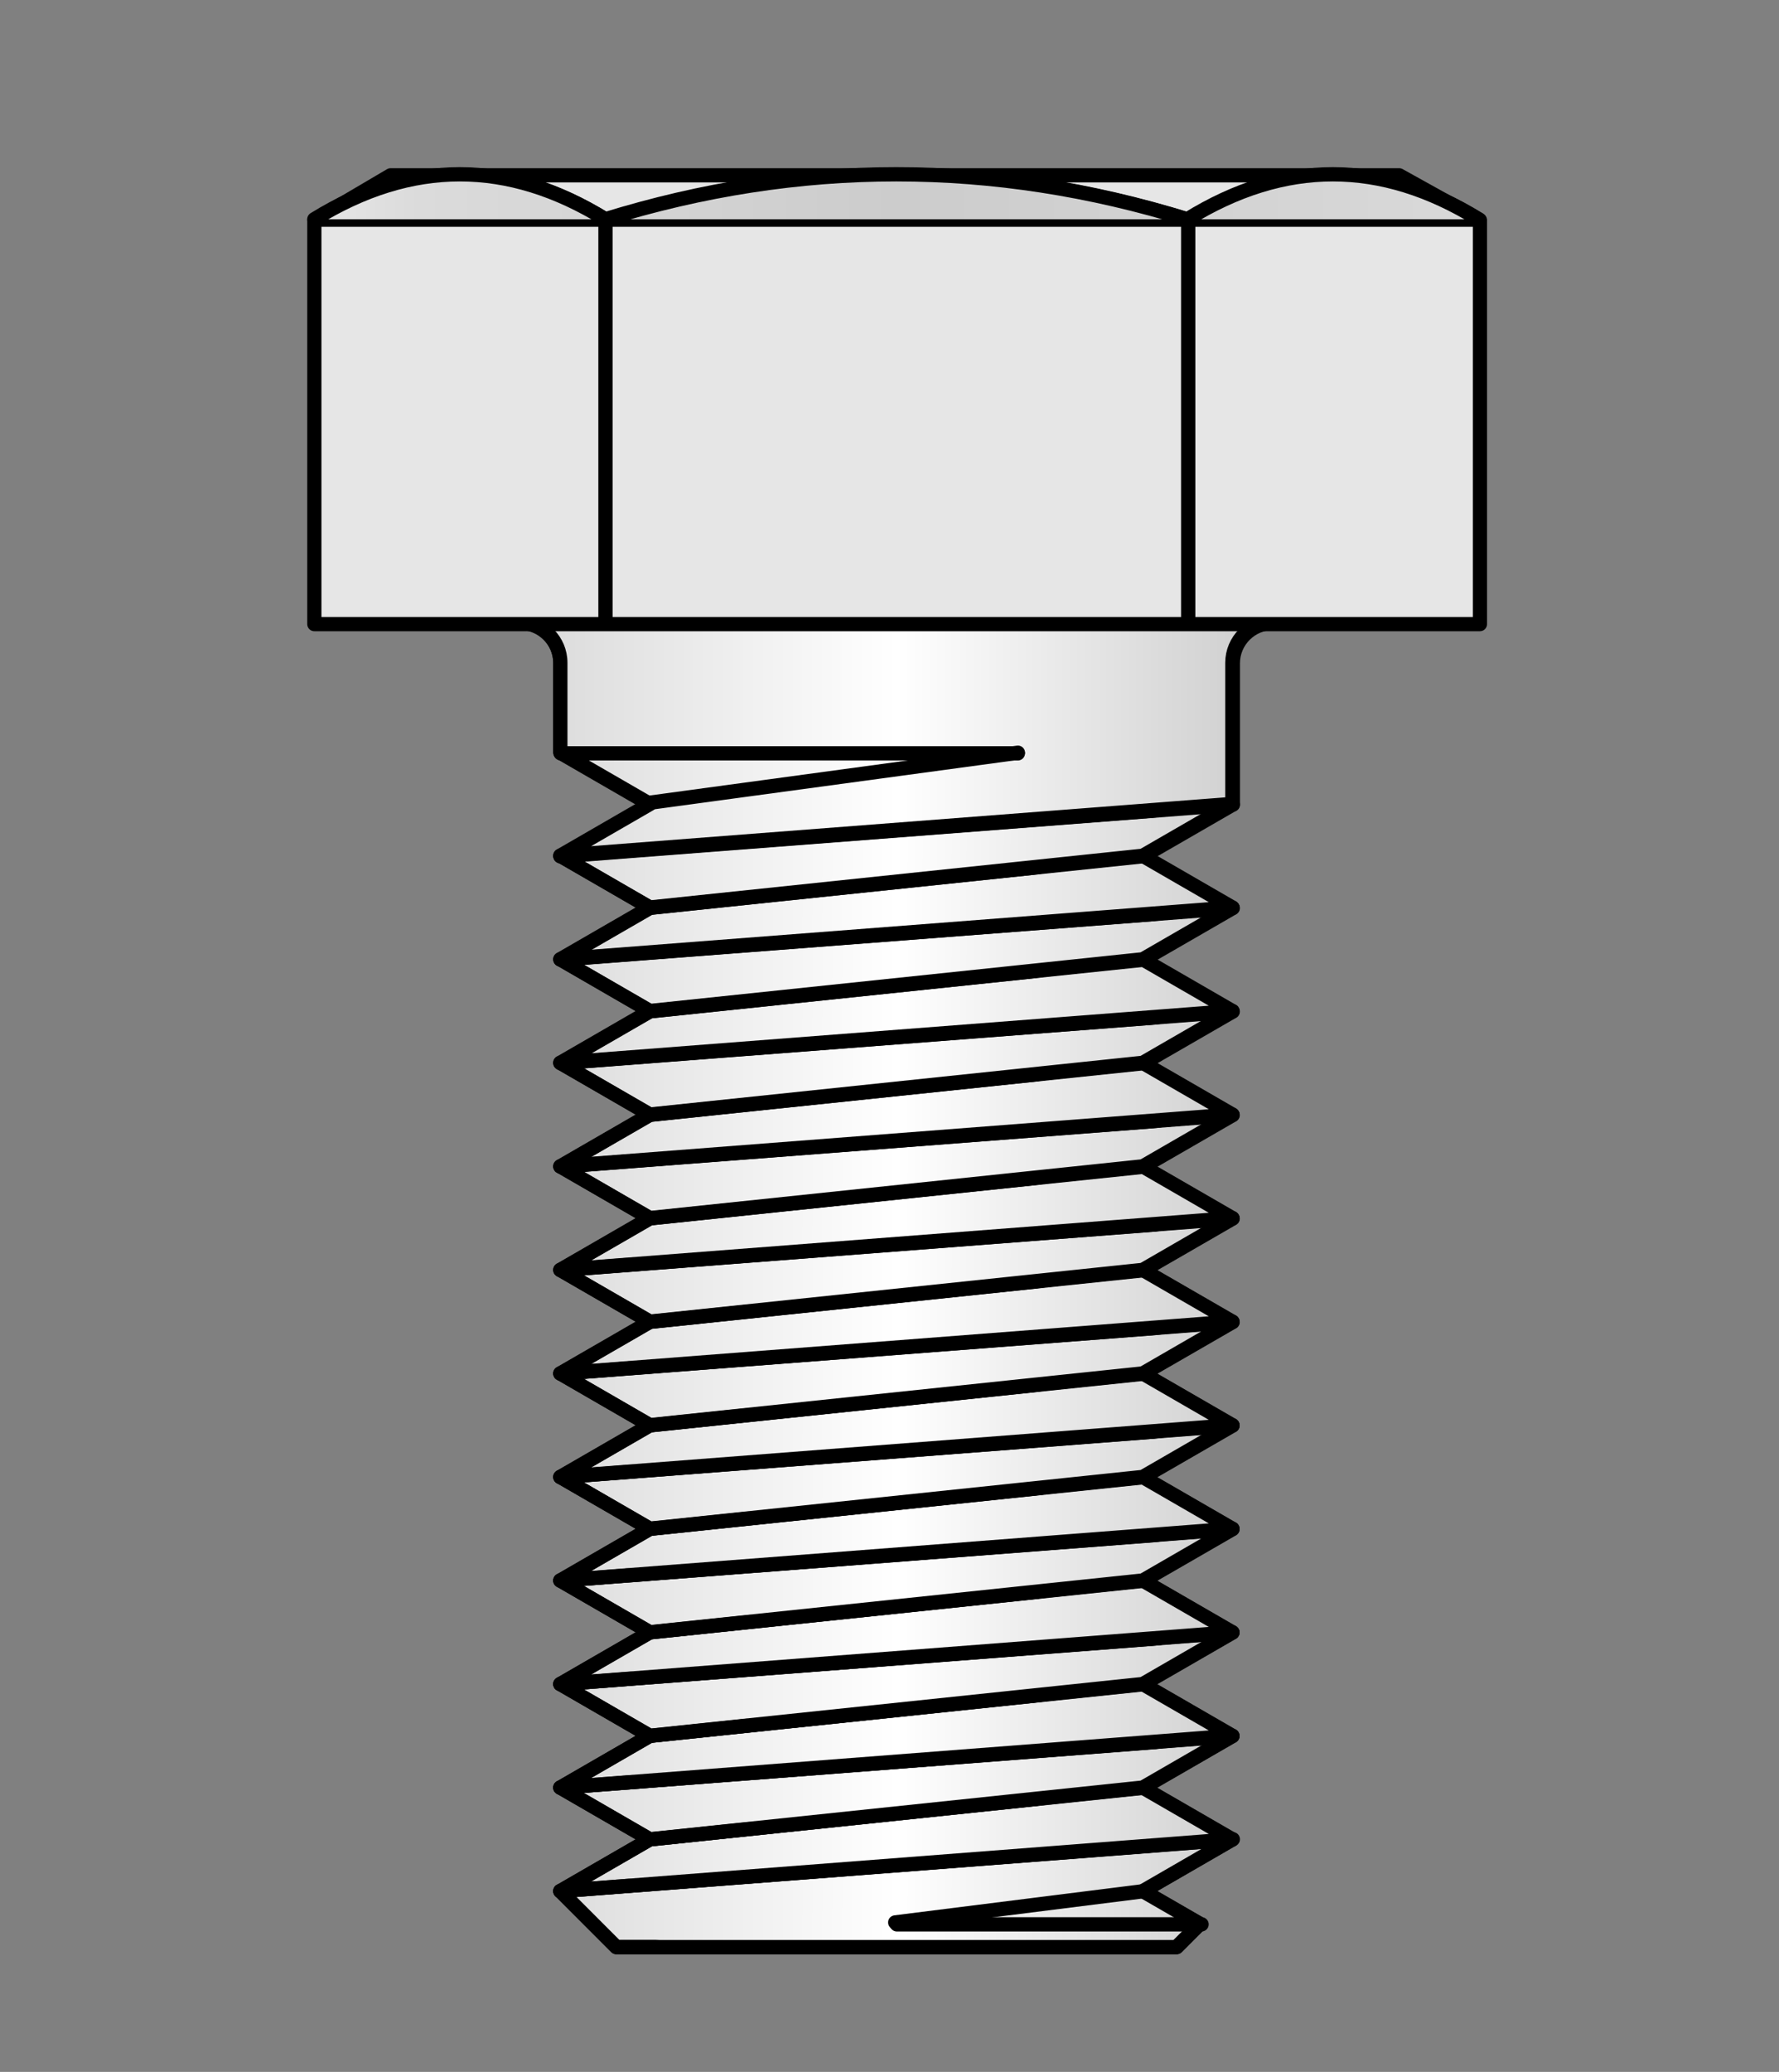 <?xml version="1.0" encoding="UTF-8" standalone="no"?>
<!DOCTYPE svg PUBLIC "-//W3C//DTD SVG 1.1//EN" "http://www.w3.org/Graphics/SVG/1.1/DTD/svg11.dtd">
<svg width="100%" height="100%" viewBox="0 0 61 71" version="1.1" xmlns="http://www.w3.org/2000/svg" xmlns:xlink="http://www.w3.org/1999/xlink" xml:space="preserve" xmlns:serif="http://www.serif.com/" style="fill-rule:evenodd;clip-rule:evenodd;stroke-linecap:round;stroke-linejoin:round;stroke-miterlimit:1.5;">
    <rect x="0" y="0" width="61" height="71" fill="#808080" stroke="none"/>
    <g transform="matrix(1,0,0,1,-710,-85)">
        <g transform="matrix(0.359,0,0,0.729,646.546,3.339)">
            <rect id="right-hand-threads" x="179" y="113.039" width="167" height="95.961" style="fill:none;"/>
            <g id="right-hand-threads1" serif:id="right-hand-threads">
                <g transform="matrix(0.765,0,0,0.984,37.942,-1.477)">
                    <g transform="matrix(2.783,0,0,1.066,-319.217,-7.487)">
                        <g transform="matrix(0.838,0,0,0.838,191.658,195.586)">
                            <path d="M18.971,8.227L48.976,8.227L50.218,6.984L47.177,5.229L51.973,2.459L15.973,5.229L18.971,8.227Z" style="fill:url(#_Linear1);fill-rule:nonzero;stroke:black;stroke-width:0.76px;"/>
                        </g>
                        <g transform="matrix(0.201,0,0,-0.201,220.137,237.467)">
                            <path d="M-62.619,174.056L62.398,174.056L67.574,179.233L54.904,186.548L74.889,198.086M-75.111,186.548L-62.619,174.056" style="fill:url(#_Linear2);fill-rule:nonzero;stroke:black;stroke-width:3.19px;"/>
                        </g>
                        <g transform="matrix(-0.201,0,0,-0.201,233.807,240.253)">
                            <path d="M0,193L68,193" style="fill:none;fill-rule:nonzero;stroke:black;stroke-width:3.19px;"/>
                        </g>
                        <g transform="matrix(0.199,-0.025,0.025,0.199,215.371,163.658)">
                            <path d="M-0.222,189.5L55.222,189.5" style="fill:none;fill-rule:nonzero;stroke:black;stroke-width:3.19px;"/>
                        </g>
                        <g transform="matrix(0.835,-0.064,-0.064,-0.835,192.27,206.699)">
                            <path d="M15.814,6.846L51.92,6.846L47.351,9.975L20.809,9.239L15.814,6.846Z" style="fill:url(#_Linear3);fill-rule:nonzero;stroke:black;stroke-width:0.76px;"/>
                        </g>
                        <g transform="matrix(0.201,0,0,-0.201,220.137,232.636)">
                            <path d="M-75.111,162.518L74.889,174.056L54.904,185.595M-55.125,174.056L-75.111,162.518" style="fill:url(#_Linear4);fill-rule:nonzero;stroke:black;stroke-width:3.19px;"/>
                        </g>
                        <g transform="matrix(0.833,-0.087,-0.087,-0.833,192.773,207.454)">
                            <path d="M20.553,9.619L47.105,9.619L52.164,11.873L16.072,12.873L20.553,9.619Z" style="fill:url(#_Linear5);fill-rule:nonzero;stroke:black;stroke-width:0.76px;"/>
                        </g>
                        <g transform="matrix(0.201,0,0,-0.201,220.137,227.997)">
                            <path d="M-55.125,150.979L54.904,162.518L74.889,174.056M-75.111,162.518L-55.125,150.979" style="fill:url(#_Linear6);fill-rule:nonzero;stroke:black;stroke-width:3.19px;"/>
                        </g>
                        <g transform="matrix(0.835,-0.064,-0.064,-0.835,192.626,206.685)">
                            <path d="M15.814,12.384L51.92,12.384L47.351,15.513L20.809,14.778L15.814,12.384Z" style="fill:url(#_Linear7);fill-rule:nonzero;stroke:black;stroke-width:0.76px;"/>
                        </g>
                        <g transform="matrix(0.201,0,0,-0.201,220.137,223.358)">
                            <path d="M-75.111,139.441L74.889,150.979L54.904,162.518M-55.125,150.979L-75.111,139.441" style="fill:url(#_Linear8);fill-rule:nonzero;stroke:black;stroke-width:3.19px;"/>
                        </g>
                        <g transform="matrix(0.833,-0.087,-0.087,-0.833,193.257,207.429)">
                            <path d="M20.553,15.157L47.105,15.157L52.164,17.411L16.072,18.411L20.553,15.157Z" style="fill:url(#_Linear9);fill-rule:nonzero;stroke:black;stroke-width:0.76px;"/>
                        </g>
                        <g transform="matrix(0.201,0,0,-0.201,220.137,218.719)">
                            <path d="M-55.125,127.902L54.904,139.441L74.889,150.979M-75.111,139.441L-55.125,127.902" style="fill:url(#_Linear10);fill-rule:nonzero;stroke:black;stroke-width:3.19px;"/>
                        </g>
                        <g transform="matrix(0.835,-0.064,-0.064,-0.835,192.981,206.672)">
                            <path d="M15.814,17.923L51.92,17.923L47.351,21.052L20.809,20.316L15.814,17.923Z" style="fill:url(#_Linear11);fill-rule:nonzero;stroke:black;stroke-width:0.76px;"/>
                        </g>
                        <g transform="matrix(0.201,0,0,-0.201,220.137,214.08)">
                            <path d="M-75.111,116.364L74.889,127.902L54.904,139.441M-55.125,127.902L-75.111,116.364" style="fill:url(#_Linear12);fill-rule:nonzero;stroke:black;stroke-width:3.19px;"/>
                        </g>
                        <g transform="matrix(0.833,-0.087,-0.087,-0.833,193.741,207.404)">
                            <path d="M20.553,20.696L47.105,20.696L52.164,22.949L16.072,23.95L20.553,20.696Z" style="fill:url(#_Linear13);fill-rule:nonzero;stroke:black;stroke-width:0.76px;"/>
                        </g>
                        <g transform="matrix(0.201,0,0,-0.201,220.137,209.441)">
                            <path d="M-55.125,104.825L54.904,116.364L74.889,127.902M-75.111,116.364L-55.125,104.825" style="fill:url(#_Linear14);fill-rule:nonzero;stroke:black;stroke-width:3.19px;"/>
                        </g>
                        <g transform="matrix(0.835,-0.064,-0.064,-0.835,193.337,206.658)">
                            <path d="M15.814,23.461L51.92,23.461L47.351,26.59L20.809,25.855L15.814,23.461Z" style="fill:url(#_Linear15);fill-rule:nonzero;stroke:black;stroke-width:0.76px;"/>
                        </g>
                        <g transform="matrix(0.201,0,0,-0.201,220.137,204.802)">
                            <path d="M-75.111,93.287L74.889,104.825L54.904,116.364M-55.125,104.825L-75.111,93.287" style="fill:url(#_Linear16);fill-rule:nonzero;stroke:black;stroke-width:3.19px;"/>
                        </g>
                        <g transform="matrix(0.833,-0.087,-0.087,-0.833,194.225,207.378)">
                            <path d="M20.553,26.234L47.105,26.234L52.164,28.488L16.072,29.488L20.553,26.234Z" style="fill:url(#_Linear17);fill-rule:nonzero;stroke:black;stroke-width:0.76px;"/>
                        </g>
                        <g transform="matrix(0.201,0,0,-0.201,220.137,200.162)">
                            <path d="M-55.125,81.749L54.904,93.287L74.889,104.825M-75.111,93.287L-55.125,81.749" style="fill:url(#_Linear18);fill-rule:nonzero;stroke:black;stroke-width:3.19px;"/>
                        </g>
                        <g transform="matrix(0.835,-0.064,-0.064,-0.835,193.693,206.644)">
                            <path d="M15.814,29L51.92,29L47.351,32.129L20.809,31.393L15.814,29Z" style="fill:url(#_Linear19);fill-rule:nonzero;stroke:black;stroke-width:0.76px;"/>
                        </g>
                        <g transform="matrix(0.201,0,0,-0.201,220.137,195.523)">
                            <path d="M-75.111,70.21L74.889,81.749L54.904,93.287M-55.125,81.749L-75.111,70.21" style="fill:url(#_Linear20);fill-rule:nonzero;stroke:black;stroke-width:3.19px;"/>
                        </g>
                        <g transform="matrix(0.833,-0.087,-0.087,-0.833,194.709,207.353)">
                            <path d="M20.553,31.773L47.105,31.773L52.164,34.026L16.072,35.027L20.553,31.773Z" style="fill:url(#_Linear21);fill-rule:nonzero;stroke:black;stroke-width:0.76px;"/>
                        </g>
                        <g transform="matrix(0.201,0,0,-0.201,220.137,190.884)">
                            <path d="M-55.125,58.672L54.904,70.21L74.889,81.749M-75.111,70.21L-55.125,58.672" style="fill:url(#_Linear22);fill-rule:nonzero;stroke:black;stroke-width:3.19px;"/>
                        </g>
                        <g transform="matrix(0.835,-0.064,-0.064,-0.835,194.049,206.631)">
                            <path d="M15.814,34.538L51.92,34.538L47.351,37.667L20.809,36.931L15.814,34.538Z" style="fill:url(#_Linear23);fill-rule:nonzero;stroke:black;stroke-width:0.76px;"/>
                        </g>
                        <g transform="matrix(0.201,0,0,-0.201,220.137,186.245)">
                            <path d="M-75.111,47.133L74.889,58.672L54.904,70.21M-55.125,58.672L-75.111,47.133" style="fill:url(#_Linear24);fill-rule:nonzero;stroke:black;stroke-width:3.19px;"/>
                        </g>
                        <g transform="matrix(0.833,-0.087,-0.087,-0.833,195.193,207.328)">
                            <path d="M20.553,37.311L47.105,37.311L52.164,39.565L16.072,40.565L20.553,37.311Z" style="fill:url(#_Linear25);fill-rule:nonzero;stroke:black;stroke-width:0.76px;"/>
                        </g>
                        <g transform="matrix(0.201,0,0,-0.201,220.137,181.606)">
                            <path d="M-55.125,35.595L54.904,47.133L74.889,58.672M-75.111,47.133L-55.125,35.595" style="fill:url(#_Linear26);fill-rule:nonzero;stroke:black;stroke-width:3.19px;"/>
                        </g>
                        <g transform="matrix(0.835,-0.064,-0.064,-0.835,194.405,206.617)">
                            <path d="M15.814,40.077L51.92,40.077L47.351,43.206L20.809,42.47L15.814,40.077Z" style="fill:url(#_Linear27);fill-rule:nonzero;stroke:black;stroke-width:0.76px;"/>
                        </g>
                        <g transform="matrix(0.201,0,0,-0.201,220.137,176.967)">
                            <path d="M-75.111,24.056L74.889,35.595L54.904,47.133M-55.125,35.595L-75.111,24.056" style="fill:url(#_Linear28);fill-rule:nonzero;stroke:black;stroke-width:3.19px;"/>
                        </g>
                        <g transform="matrix(0.833,-0.087,-0.087,-0.833,195.676,207.303)">
                            <path d="M20.553,42.849L47.105,42.849L52.164,45.103L16.072,46.104L20.553,42.849Z" style="fill:url(#_Linear29);fill-rule:nonzero;stroke:black;stroke-width:0.76px;"/>
                        </g>
                        <g transform="matrix(0.201,0,0,-0.201,220.137,172.327)">
                            <path d="M-55.125,12.518L54.904,24.056L74.889,35.595M-75.111,24.056L-55.125,12.518" style="fill:url(#_Linear30);fill-rule:nonzero;stroke:black;stroke-width:3.19px;"/>
                        </g>
                        <g transform="matrix(0.835,-0.064,-0.064,-0.835,194.76,206.603)">
                            <path d="M15.814,45.615L51.92,45.615L47.351,48.744L20.809,48.008L15.814,45.615Z" style="fill:url(#_Linear31);fill-rule:nonzero;stroke:black;stroke-width:0.76px;"/>
                        </g>
                        <g transform="matrix(0.201,0,0,-0.201,220.137,167.688)">
                            <path d="M-75.111,0.979L74.889,12.518L54.904,24.056M-55.125,12.518L-75.111,0.979" style="fill:url(#_Linear32);fill-rule:nonzero;stroke:black;stroke-width:3.19px;"/>
                        </g>
                        <g transform="matrix(0.833,-0.087,-0.087,-0.833,196.16,207.277)">
                            <path d="M20.553,48.388L47.105,48.388L52.164,50.642L16.072,51.642L20.553,48.388Z" style="fill:url(#_Linear33);fill-rule:nonzero;stroke:black;stroke-width:0.76px;"/>
                        </g>
                        <g transform="matrix(0.201,0,0,-0.201,220.137,163.049)">
                            <path d="M-55.125,-10.559L54.904,0.979L74.889,12.518M-75.111,0.979L-55.125,-10.559" style="fill:url(#_Linear34);fill-rule:nonzero;stroke:black;stroke-width:3.19px;"/>
                        </g>
                        <g transform="matrix(0.835,-0.064,-0.064,-0.835,195.116,206.59)">
                            <path d="M15.814,51.154L51.92,51.154L47.351,54.283L20.809,53.547L15.814,51.154Z" style="fill:url(#_Linear35);fill-rule:nonzero;stroke:black;stroke-width:0.76px;"/>
                        </g>
                        <g transform="matrix(0.201,0,0,-0.201,220.137,158.41)">
                            <path d="M-75.111,-22.098L74.889,-10.559L54.904,0.979M-55.125,-10.559L-75.111,-22.098" style="fill:url(#_Linear36);fill-rule:nonzero;stroke:black;stroke-width:3.19px;"/>
                        </g>
                        <g transform="matrix(0.833,-0.087,-0.087,-0.833,196.644,207.252)">
                            <path d="M20.553,53.926L47.105,53.926L52.164,56.18L16.072,57.181L20.553,53.926Z" style="fill:url(#_Linear37);fill-rule:nonzero;stroke:black;stroke-width:0.76px;"/>
                        </g>
                        <g transform="matrix(0.201,0,0,-0.201,220.137,153.771)">
                            <path d="M-55.125,-33.636L54.904,-22.098L74.889,-10.559M-75.111,-22.098L-55.125,-33.636" style="fill:url(#_Linear38);fill-rule:nonzero;stroke:black;stroke-width:3.19px;"/>
                        </g>
                        <g transform="matrix(0.835,-0.064,-0.064,-0.835,195.472,206.576)">
                            <path d="M15.814,56.692L51.92,56.692L47.351,59.821L20.809,59.085L15.814,56.692Z" style="fill:url(#_Linear39);fill-rule:nonzero;stroke:black;stroke-width:0.76px;"/>
                        </g>
                        <g transform="matrix(0.201,0,0,-0.201,220.137,149.132)">
                            <path d="M-75.111,-45.175L74.889,-33.636L54.904,-22.098M-55.125,-33.636L-75.111,-45.175" style="fill:url(#_Linear40);fill-rule:nonzero;stroke:black;stroke-width:3.19px;"/>
                        </g>
                        <g transform="matrix(0.833,-0.087,-0.087,-0.833,197.128,207.227)">
                            <path d="M20.553,59.465L47.105,59.465L52.164,61.719L16.072,62.719L20.553,59.465Z" style="fill:url(#_Linear41);fill-rule:nonzero;stroke:black;stroke-width:0.76px;"/>
                        </g>
                        <g transform="matrix(0.201,0,0,-0.201,220.137,144.493)">
                            <path d="M-55.125,-56.713L54.904,-45.175L74.889,-33.636M-75.111,-45.175L-55.125,-56.713" style="fill:url(#_Linear42);fill-rule:nonzero;stroke:black;stroke-width:3.19px;"/>
                        </g>
                        <g transform="matrix(0.838,0,0,0.838,191.658,92.155)">
                            <path d="M13.813,60.842C15.006,60.842 15.973,61.809 15.973,63.002L15.973,67.787L20.77,70.556L15.973,73.325L51.973,70.556L51.973,63.002C51.973,61.809 52.941,60.842 54.133,60.842L13.813,60.842Z" style="fill:url(#_Linear43);fill-rule:nonzero;stroke:black;stroke-width:0.76px;"/>
                        </g>
                        <g transform="matrix(0.201,0,0,-0.201,220.137,134.036)">
                            <path d="M-84.111,-45.175C-79.14,-45.175 -75.111,-49.204 -75.111,-54.175L-75.111,-74.112L-55.125,-85.651L-75.111,-97.189L74.889,-85.651L74.889,-54.175C74.889,-49.204 78.919,-45.175 83.889,-45.175" style="fill:url(#_Linear44);fill-rule:nonzero;stroke:black;stroke-width:3.19px;"/>
                        </g>
                        <g transform="matrix(0.201,0,0,-0.201,220.137,135.315)">
                            <path d="M-75,-68L27,-68" style="fill:none;fill-rule:nonzero;stroke:black;stroke-width:3.19px;"/>
                        </g>
                        <g transform="matrix(-0.199,0.027,-0.027,-0.199,212.862,138.012)">
                            <path d="M-55.367,-62.5L27.367,-62.5" style="fill:none;fill-rule:nonzero;stroke:black;stroke-width:3.19px;"/>
                        </g>
                    </g>
                    <g transform="matrix(2.783,0,0,1.066,-319.217,-7.487)">
                        <g transform="matrix(0.838,0,0,0.838,191.658,61.671)">
                            <path d="M2.8,97.28L2.8,75.68L6.88,73.28L60.88,73.28L65.2,75.68L65.2,97.28L2.8,97.28Z" style="fill:rgb(230,230,230);fill-rule:nonzero;stroke:black;stroke-width:0.76px;"/>
                        </g>
                        <g transform="matrix(0,0.838,0.838,0,139.289,95.254)">
                            <path d="M35.578,65.317C32.369,70.514 32.369,75.71 35.578,80.906C32.369,91.298 32.369,101.69 35.578,112.083C32.369,117.279 32.369,122.475 35.578,127.671L35.578,65.317Z" style="fill:url(#_Linear45);fill-rule:nonzero;stroke:black;stroke-width:0.76px;"/>
                        </g>
                        <g transform="matrix(0.201,0,0,-0.201,220.137,84.766)">
                            <path d="M-130.014,-200.411C-108.364,-187.041 -86.713,-187.041 -65.062,-200.411C-21.761,-187.041 21.54,-187.041 64.841,-200.411C86.492,-187.041 108.143,-187.041 129.793,-200.411" style="fill:url(#_Linear46);fill-rule:nonzero;stroke:black;stroke-width:3.19px;"/>
                        </g>
                        <g transform="matrix(0,-0.201,0.201,0,261.75,147.176)">
                            <path d="M20,-142L110,-142" style="fill:none;fill-rule:nonzero;stroke:black;stroke-width:3.19px;"/>
                        </g>
                        <g transform="matrix(0,0.201,-0.201,0,178.524,147.176)">
                            <path d="M-110,-142L-20,-142" style="fill:none;fill-rule:nonzero;stroke:black;stroke-width:3.19px;"/>
                        </g>
                    </g>
                </g>
            </g>
        </g>
    </g>
    <defs>
        <linearGradient id="_Linear1" x1="0" y1="0" x2="1" y2="0" gradientUnits="userSpaceOnUse" gradientTransform="matrix(40.32,0,0,19.685,13.813,-27.415)"><stop offset="0" style="stop-color:rgb(217,217,217);stop-opacity:1"/><stop offset="0.5" style="stop-color:white;stop-opacity:1"/><stop offset="1" style="stop-color:rgb(204,204,204);stop-opacity:1"/></linearGradient>
        <linearGradient id="_Linear2" x1="0" y1="0" x2="1" y2="0" gradientUnits="userSpaceOnUse" gradientTransform="matrix(168,0,0,-82.021,-84.111,322.564)"><stop offset="0" style="stop-color:rgb(217,217,217);stop-opacity:1"/><stop offset="0.5" style="stop-color:white;stop-opacity:1"/><stop offset="1" style="stop-color:rgb(204,204,204);stop-opacity:1"/></linearGradient>
        <linearGradient id="_Linear3" x1="0" y1="0" x2="1" y2="0" gradientUnits="userSpaceOnUse" gradientTransform="matrix(40.201,-3.092,-1.51,-19.627,16.164,39.559)"><stop offset="0" style="stop-color:rgb(217,217,217);stop-opacity:1"/><stop offset="0.5" style="stop-color:white;stop-opacity:1"/><stop offset="1" style="stop-color:rgb(204,204,204);stop-opacity:1"/></linearGradient>
        <linearGradient id="_Linear4" x1="0" y1="0" x2="1" y2="0" gradientUnits="userSpaceOnUse" gradientTransform="matrix(168,0,0,-82.021,-84.111,298.534)"><stop offset="0" style="stop-color:rgb(217,217,217);stop-opacity:1"/><stop offset="0.5" style="stop-color:white;stop-opacity:1"/><stop offset="1" style="stop-color:rgb(204,204,204);stop-opacity:1"/></linearGradient>
        <linearGradient id="_Linear5" x1="0" y1="0" x2="1" y2="0" gradientUnits="userSpaceOnUse" gradientTransform="matrix(40.1,-4.205,-2.053,-19.578,16.75,40.056)"><stop offset="0" style="stop-color:rgb(217,217,217);stop-opacity:1"/><stop offset="0.5" style="stop-color:white;stop-opacity:1"/><stop offset="1" style="stop-color:rgb(204,204,204);stop-opacity:1"/></linearGradient>
        <linearGradient id="_Linear6" x1="0" y1="0" x2="1" y2="0" gradientUnits="userSpaceOnUse" gradientTransform="matrix(168,0,0,-82.021,-84.111,275.457)"><stop offset="0" style="stop-color:rgb(217,217,217);stop-opacity:1"/><stop offset="0.5" style="stop-color:white;stop-opacity:1"/><stop offset="1" style="stop-color:rgb(204,204,204);stop-opacity:1"/></linearGradient>
        <linearGradient id="_Linear7" x1="0" y1="0" x2="1" y2="0" gradientUnits="userSpaceOnUse" gradientTransform="matrix(40.201,-3.092,-1.51,-19.627,15.739,39.576)"><stop offset="0" style="stop-color:rgb(217,217,217);stop-opacity:1"/><stop offset="0.5" style="stop-color:white;stop-opacity:1"/><stop offset="1" style="stop-color:rgb(204,204,204);stop-opacity:1"/></linearGradient>
        <linearGradient id="_Linear8" x1="0" y1="0" x2="1" y2="0" gradientUnits="userSpaceOnUse" gradientTransform="matrix(168,0,0,-82.021,-84.111,252.38)"><stop offset="0" style="stop-color:rgb(217,217,217);stop-opacity:1"/><stop offset="0.5" style="stop-color:white;stop-opacity:1"/><stop offset="1" style="stop-color:rgb(204,204,204);stop-opacity:1"/></linearGradient>
        <linearGradient id="_Linear9" x1="0" y1="0" x2="1" y2="0" gradientUnits="userSpaceOnUse" gradientTransform="matrix(40.1,-4.205,-2.053,-19.578,16.173,40.086)"><stop offset="0" style="stop-color:rgb(217,217,217);stop-opacity:1"/><stop offset="0.5" style="stop-color:white;stop-opacity:1"/><stop offset="1" style="stop-color:rgb(204,204,204);stop-opacity:1"/></linearGradient>
        <linearGradient id="_Linear10" x1="0" y1="0" x2="1" y2="0" gradientUnits="userSpaceOnUse" gradientTransform="matrix(168,0,0,-82.021,-84.111,229.303)"><stop offset="0" style="stop-color:rgb(217,217,217);stop-opacity:1"/><stop offset="0.5" style="stop-color:white;stop-opacity:1"/><stop offset="1" style="stop-color:rgb(204,204,204);stop-opacity:1"/></linearGradient>
        <linearGradient id="_Linear11" x1="0" y1="0" x2="1" y2="0" gradientUnits="userSpaceOnUse" gradientTransform="matrix(40.201,-3.092,-1.51,-19.627,15.315,39.592)"><stop offset="0" style="stop-color:rgb(217,217,217);stop-opacity:1"/><stop offset="0.5" style="stop-color:white;stop-opacity:1"/><stop offset="1" style="stop-color:rgb(204,204,204);stop-opacity:1"/></linearGradient>
        <linearGradient id="_Linear12" x1="0" y1="0" x2="1" y2="0" gradientUnits="userSpaceOnUse" gradientTransform="matrix(168,0,0,-82.021,-84.111,206.226)"><stop offset="0" style="stop-color:rgb(217,217,217);stop-opacity:1"/><stop offset="0.5" style="stop-color:white;stop-opacity:1"/><stop offset="1" style="stop-color:rgb(204,204,204);stop-opacity:1"/></linearGradient>
        <linearGradient id="_Linear13" x1="0" y1="0" x2="1" y2="0" gradientUnits="userSpaceOnUse" gradientTransform="matrix(40.1,-4.205,-2.053,-19.578,15.595,40.116)"><stop offset="0" style="stop-color:rgb(217,217,217);stop-opacity:1"/><stop offset="0.5" style="stop-color:white;stop-opacity:1"/><stop offset="1" style="stop-color:rgb(204,204,204);stop-opacity:1"/></linearGradient>
        <linearGradient id="_Linear14" x1="0" y1="0" x2="1" y2="0" gradientUnits="userSpaceOnUse" gradientTransform="matrix(168,0,0,-82.021,-84.111,183.149)"><stop offset="0" style="stop-color:rgb(217,217,217);stop-opacity:1"/><stop offset="0.5" style="stop-color:white;stop-opacity:1"/><stop offset="1" style="stop-color:rgb(204,204,204);stop-opacity:1"/></linearGradient>
        <linearGradient id="_Linear15" x1="0" y1="0" x2="1" y2="0" gradientUnits="userSpaceOnUse" gradientTransform="matrix(40.201,-3.092,-1.51,-19.627,14.89,39.608)"><stop offset="0" style="stop-color:rgb(217,217,217);stop-opacity:1"/><stop offset="0.5" style="stop-color:white;stop-opacity:1"/><stop offset="1" style="stop-color:rgb(204,204,204);stop-opacity:1"/></linearGradient>
        <linearGradient id="_Linear16" x1="0" y1="0" x2="1" y2="0" gradientUnits="userSpaceOnUse" gradientTransform="matrix(168,0,0,-82.021,-84.111,160.072)"><stop offset="0" style="stop-color:rgb(217,217,217);stop-opacity:1"/><stop offset="0.5" style="stop-color:white;stop-opacity:1"/><stop offset="1" style="stop-color:rgb(204,204,204);stop-opacity:1"/></linearGradient>
        <linearGradient id="_Linear17" x1="0" y1="0" x2="1" y2="0" gradientUnits="userSpaceOnUse" gradientTransform="matrix(40.1,-4.205,-2.053,-19.578,15.018,40.147)"><stop offset="0" style="stop-color:rgb(217,217,217);stop-opacity:1"/><stop offset="0.5" style="stop-color:white;stop-opacity:1"/><stop offset="1" style="stop-color:rgb(204,204,204);stop-opacity:1"/></linearGradient>
        <linearGradient id="_Linear18" x1="0" y1="0" x2="1" y2="0" gradientUnits="userSpaceOnUse" gradientTransform="matrix(168,0,0,-82.021,-84.111,136.996)"><stop offset="0" style="stop-color:rgb(217,217,217);stop-opacity:1"/><stop offset="0.5" style="stop-color:white;stop-opacity:1"/><stop offset="1" style="stop-color:rgb(204,204,204);stop-opacity:1"/></linearGradient>
        <linearGradient id="_Linear19" x1="0" y1="0" x2="1" y2="0" gradientUnits="userSpaceOnUse" gradientTransform="matrix(40.201,-3.092,-1.51,-19.627,14.465,39.625)"><stop offset="0" style="stop-color:rgb(217,217,217);stop-opacity:1"/><stop offset="0.5" style="stop-color:white;stop-opacity:1"/><stop offset="1" style="stop-color:rgb(204,204,204);stop-opacity:1"/></linearGradient>
        <linearGradient id="_Linear20" x1="0" y1="0" x2="1" y2="0" gradientUnits="userSpaceOnUse" gradientTransform="matrix(168,0,0,-82.021,-84.111,113.919)"><stop offset="0" style="stop-color:rgb(217,217,217);stop-opacity:1"/><stop offset="0.5" style="stop-color:white;stop-opacity:1"/><stop offset="1" style="stop-color:rgb(204,204,204);stop-opacity:1"/></linearGradient>
        <linearGradient id="_Linear21" x1="0" y1="0" x2="1" y2="0" gradientUnits="userSpaceOnUse" gradientTransform="matrix(40.1,-4.205,-2.053,-19.578,14.44,40.177)"><stop offset="0" style="stop-color:rgb(217,217,217);stop-opacity:1"/><stop offset="0.5" style="stop-color:white;stop-opacity:1"/><stop offset="1" style="stop-color:rgb(204,204,204);stop-opacity:1"/></linearGradient>
        <linearGradient id="_Linear22" x1="0" y1="0" x2="1" y2="0" gradientUnits="userSpaceOnUse" gradientTransform="matrix(168,0,0,-82.021,-84.111,90.842)"><stop offset="0" style="stop-color:rgb(217,217,217);stop-opacity:1"/><stop offset="0.5" style="stop-color:white;stop-opacity:1"/><stop offset="1" style="stop-color:rgb(204,204,204);stop-opacity:1"/></linearGradient>
        <linearGradient id="_Linear23" x1="0" y1="0" x2="1" y2="0" gradientUnits="userSpaceOnUse" gradientTransform="matrix(40.201,-3.092,-1.51,-19.627,14.04,39.641)"><stop offset="0" style="stop-color:rgb(217,217,217);stop-opacity:1"/><stop offset="0.5" style="stop-color:white;stop-opacity:1"/><stop offset="1" style="stop-color:rgb(204,204,204);stop-opacity:1"/></linearGradient>
        <linearGradient id="_Linear24" x1="0" y1="0" x2="1" y2="0" gradientUnits="userSpaceOnUse" gradientTransform="matrix(168,0,0,-82.021,-84.111,67.765)"><stop offset="0" style="stop-color:rgb(217,217,217);stop-opacity:1"/><stop offset="0.5" style="stop-color:white;stop-opacity:1"/><stop offset="1" style="stop-color:rgb(204,204,204);stop-opacity:1"/></linearGradient>
        <linearGradient id="_Linear25" x1="0" y1="0" x2="1" y2="0" gradientUnits="userSpaceOnUse" gradientTransform="matrix(40.1,-4.205,-2.053,-19.578,13.862,40.207)"><stop offset="0" style="stop-color:rgb(217,217,217);stop-opacity:1"/><stop offset="0.5" style="stop-color:white;stop-opacity:1"/><stop offset="1" style="stop-color:rgb(204,204,204);stop-opacity:1"/></linearGradient>
        <linearGradient id="_Linear26" x1="0" y1="0" x2="1" y2="0" gradientUnits="userSpaceOnUse" gradientTransform="matrix(168,0,0,-82.021,-84.111,44.688)"><stop offset="0" style="stop-color:rgb(217,217,217);stop-opacity:1"/><stop offset="0.5" style="stop-color:white;stop-opacity:1"/><stop offset="1" style="stop-color:rgb(204,204,204);stop-opacity:1"/></linearGradient>
        <linearGradient id="_Linear27" x1="0" y1="0" x2="1" y2="0" gradientUnits="userSpaceOnUse" gradientTransform="matrix(40.201,-3.092,-1.51,-19.627,13.616,39.657)"><stop offset="0" style="stop-color:rgb(217,217,217);stop-opacity:1"/><stop offset="0.5" style="stop-color:white;stop-opacity:1"/><stop offset="1" style="stop-color:rgb(204,204,204);stop-opacity:1"/></linearGradient>
        <linearGradient id="_Linear28" x1="0" y1="0" x2="1" y2="0" gradientUnits="userSpaceOnUse" gradientTransform="matrix(168,0,0,-82.021,-84.111,21.611)"><stop offset="0" style="stop-color:rgb(217,217,217);stop-opacity:1"/><stop offset="0.5" style="stop-color:white;stop-opacity:1"/><stop offset="1" style="stop-color:rgb(204,204,204);stop-opacity:1"/></linearGradient>
        <linearGradient id="_Linear29" x1="0" y1="0" x2="1" y2="0" gradientUnits="userSpaceOnUse" gradientTransform="matrix(40.1,-4.205,-2.053,-19.578,13.285,40.237)"><stop offset="0" style="stop-color:rgb(217,217,217);stop-opacity:1"/><stop offset="0.5" style="stop-color:white;stop-opacity:1"/><stop offset="1" style="stop-color:rgb(204,204,204);stop-opacity:1"/></linearGradient>
        <linearGradient id="_Linear30" x1="0" y1="0" x2="1" y2="0" gradientUnits="userSpaceOnUse" gradientTransform="matrix(168,0,0,-82.021,-84.111,-1.466)"><stop offset="0" style="stop-color:rgb(217,217,217);stop-opacity:1"/><stop offset="0.5" style="stop-color:white;stop-opacity:1"/><stop offset="1" style="stop-color:rgb(204,204,204);stop-opacity:1"/></linearGradient>
        <linearGradient id="_Linear31" x1="0" y1="0" x2="1" y2="0" gradientUnits="userSpaceOnUse" gradientTransform="matrix(40.201,-3.092,-1.51,-19.627,13.191,39.674)"><stop offset="0" style="stop-color:rgb(217,217,217);stop-opacity:1"/><stop offset="0.5" style="stop-color:white;stop-opacity:1"/><stop offset="1" style="stop-color:rgb(204,204,204);stop-opacity:1"/></linearGradient>
        <linearGradient id="_Linear32" x1="0" y1="0" x2="1" y2="0" gradientUnits="userSpaceOnUse" gradientTransform="matrix(168,0,0,-82.021,-84.111,-24.543)"><stop offset="0" style="stop-color:rgb(217,217,217);stop-opacity:1"/><stop offset="0.5" style="stop-color:white;stop-opacity:1"/><stop offset="1" style="stop-color:rgb(204,204,204);stop-opacity:1"/></linearGradient>
        <linearGradient id="_Linear33" x1="0" y1="0" x2="1" y2="0" gradientUnits="userSpaceOnUse" gradientTransform="matrix(40.1,-4.205,-2.053,-19.578,12.707,40.267)"><stop offset="0" style="stop-color:rgb(217,217,217);stop-opacity:1"/><stop offset="0.5" style="stop-color:white;stop-opacity:1"/><stop offset="1" style="stop-color:rgb(204,204,204);stop-opacity:1"/></linearGradient>
        <linearGradient id="_Linear34" x1="0" y1="0" x2="1" y2="0" gradientUnits="userSpaceOnUse" gradientTransform="matrix(168,0,0,-82.021,-84.111,-47.62)"><stop offset="0" style="stop-color:rgb(217,217,217);stop-opacity:1"/><stop offset="0.5" style="stop-color:white;stop-opacity:1"/><stop offset="1" style="stop-color:rgb(204,204,204);stop-opacity:1"/></linearGradient>
        <linearGradient id="_Linear35" x1="0" y1="0" x2="1" y2="0" gradientUnits="userSpaceOnUse" gradientTransform="matrix(40.201,-3.092,-1.51,-19.627,12.766,39.69)"><stop offset="0" style="stop-color:rgb(217,217,217);stop-opacity:1"/><stop offset="0.5" style="stop-color:white;stop-opacity:1"/><stop offset="1" style="stop-color:rgb(204,204,204);stop-opacity:1"/></linearGradient>
        <linearGradient id="_Linear36" x1="0" y1="0" x2="1" y2="0" gradientUnits="userSpaceOnUse" gradientTransform="matrix(168,0,0,-82.021,-84.111,-70.697)"><stop offset="0" style="stop-color:rgb(217,217,217);stop-opacity:1"/><stop offset="0.5" style="stop-color:white;stop-opacity:1"/><stop offset="1" style="stop-color:rgb(204,204,204);stop-opacity:1"/></linearGradient>
        <linearGradient id="_Linear37" x1="0" y1="0" x2="1" y2="0" gradientUnits="userSpaceOnUse" gradientTransform="matrix(40.1,-4.205,-2.053,-19.578,12.129,40.298)"><stop offset="0" style="stop-color:rgb(217,217,217);stop-opacity:1"/><stop offset="0.5" style="stop-color:white;stop-opacity:1"/><stop offset="1" style="stop-color:rgb(204,204,204);stop-opacity:1"/></linearGradient>
        <linearGradient id="_Linear38" x1="0" y1="0" x2="1" y2="0" gradientUnits="userSpaceOnUse" gradientTransform="matrix(168,0,0,-82.021,-84.111,-93.774)"><stop offset="0" style="stop-color:rgb(217,217,217);stop-opacity:1"/><stop offset="0.5" style="stop-color:white;stop-opacity:1"/><stop offset="1" style="stop-color:rgb(204,204,204);stop-opacity:1"/></linearGradient>
        <linearGradient id="_Linear39" x1="0" y1="0" x2="1" y2="0" gradientUnits="userSpaceOnUse" gradientTransform="matrix(40.201,-3.092,-1.51,-19.627,12.341,39.706)"><stop offset="0" style="stop-color:rgb(217,217,217);stop-opacity:1"/><stop offset="0.5" style="stop-color:white;stop-opacity:1"/><stop offset="1" style="stop-color:rgb(204,204,204);stop-opacity:1"/></linearGradient>
        <linearGradient id="_Linear40" x1="0" y1="0" x2="1" y2="0" gradientUnits="userSpaceOnUse" gradientTransform="matrix(168,0,0,-82.021,-84.111,-116.851)"><stop offset="0" style="stop-color:rgb(217,217,217);stop-opacity:1"/><stop offset="0.5" style="stop-color:white;stop-opacity:1"/><stop offset="1" style="stop-color:rgb(204,204,204);stop-opacity:1"/></linearGradient>
        <linearGradient id="_Linear41" x1="0" y1="0" x2="1" y2="0" gradientUnits="userSpaceOnUse" gradientTransform="matrix(40.1,-4.205,-2.053,-19.578,11.552,40.328)"><stop offset="0" style="stop-color:rgb(217,217,217);stop-opacity:1"/><stop offset="0.5" style="stop-color:white;stop-opacity:1"/><stop offset="1" style="stop-color:rgb(204,204,204);stop-opacity:1"/></linearGradient>
        <linearGradient id="_Linear42" x1="0" y1="0" x2="1" y2="0" gradientUnits="userSpaceOnUse" gradientTransform="matrix(168,0,0,-82.021,-84.111,-139.927)"><stop offset="0" style="stop-color:rgb(217,217,217);stop-opacity:1"/><stop offset="0.5" style="stop-color:white;stop-opacity:1"/><stop offset="1" style="stop-color:rgb(204,204,204);stop-opacity:1"/></linearGradient>
        <linearGradient id="_Linear43" x1="0" y1="0" x2="1" y2="0" gradientUnits="userSpaceOnUse" gradientTransform="matrix(40.32,0,0,19.685,13.813,96.066)"><stop offset="0" style="stop-color:rgb(217,217,217);stop-opacity:1"/><stop offset="0.5" style="stop-color:white;stop-opacity:1"/><stop offset="1" style="stop-color:rgb(204,204,204);stop-opacity:1"/></linearGradient>
        <linearGradient id="_Linear44" x1="0" y1="0" x2="1" y2="0" gradientUnits="userSpaceOnUse" gradientTransform="matrix(168,0,0,-82.021,-84.111,-191.942)"><stop offset="0" style="stop-color:rgb(217,217,217);stop-opacity:1"/><stop offset="0.5" style="stop-color:white;stop-opacity:1"/><stop offset="1" style="stop-color:rgb(204,204,204);stop-opacity:1"/></linearGradient>
        <linearGradient id="_Linear45" x1="0" y1="0" x2="1" y2="0" gradientUnits="userSpaceOnUse" gradientTransform="matrix(0,62.403,6.671,0,45.109,65.317)"><stop offset="0" style="stop-color:rgb(230,230,230);stop-opacity:1"/><stop offset="0.09" style="stop-color:rgb(219,219,219);stop-opacity:1"/><stop offset="0.5" style="stop-color:rgb(204,204,204);stop-opacity:1"/><stop offset="1" style="stop-color:rgb(217,217,217);stop-opacity:1"/></linearGradient>
        <linearGradient id="_Linear46" x1="0" y1="0" x2="1" y2="0" gradientUnits="userSpaceOnUse" gradientTransform="matrix(260.014,0,0,-27.797,-130.014,-240.123)"><stop offset="0" style="stop-color:rgb(230,230,230);stop-opacity:1"/><stop offset="0.09" style="stop-color:rgb(219,219,219);stop-opacity:1"/><stop offset="0.5" style="stop-color:rgb(204,204,204);stop-opacity:1"/><stop offset="1" style="stop-color:rgb(217,217,217);stop-opacity:1"/></linearGradient>
    </defs>
</svg>
